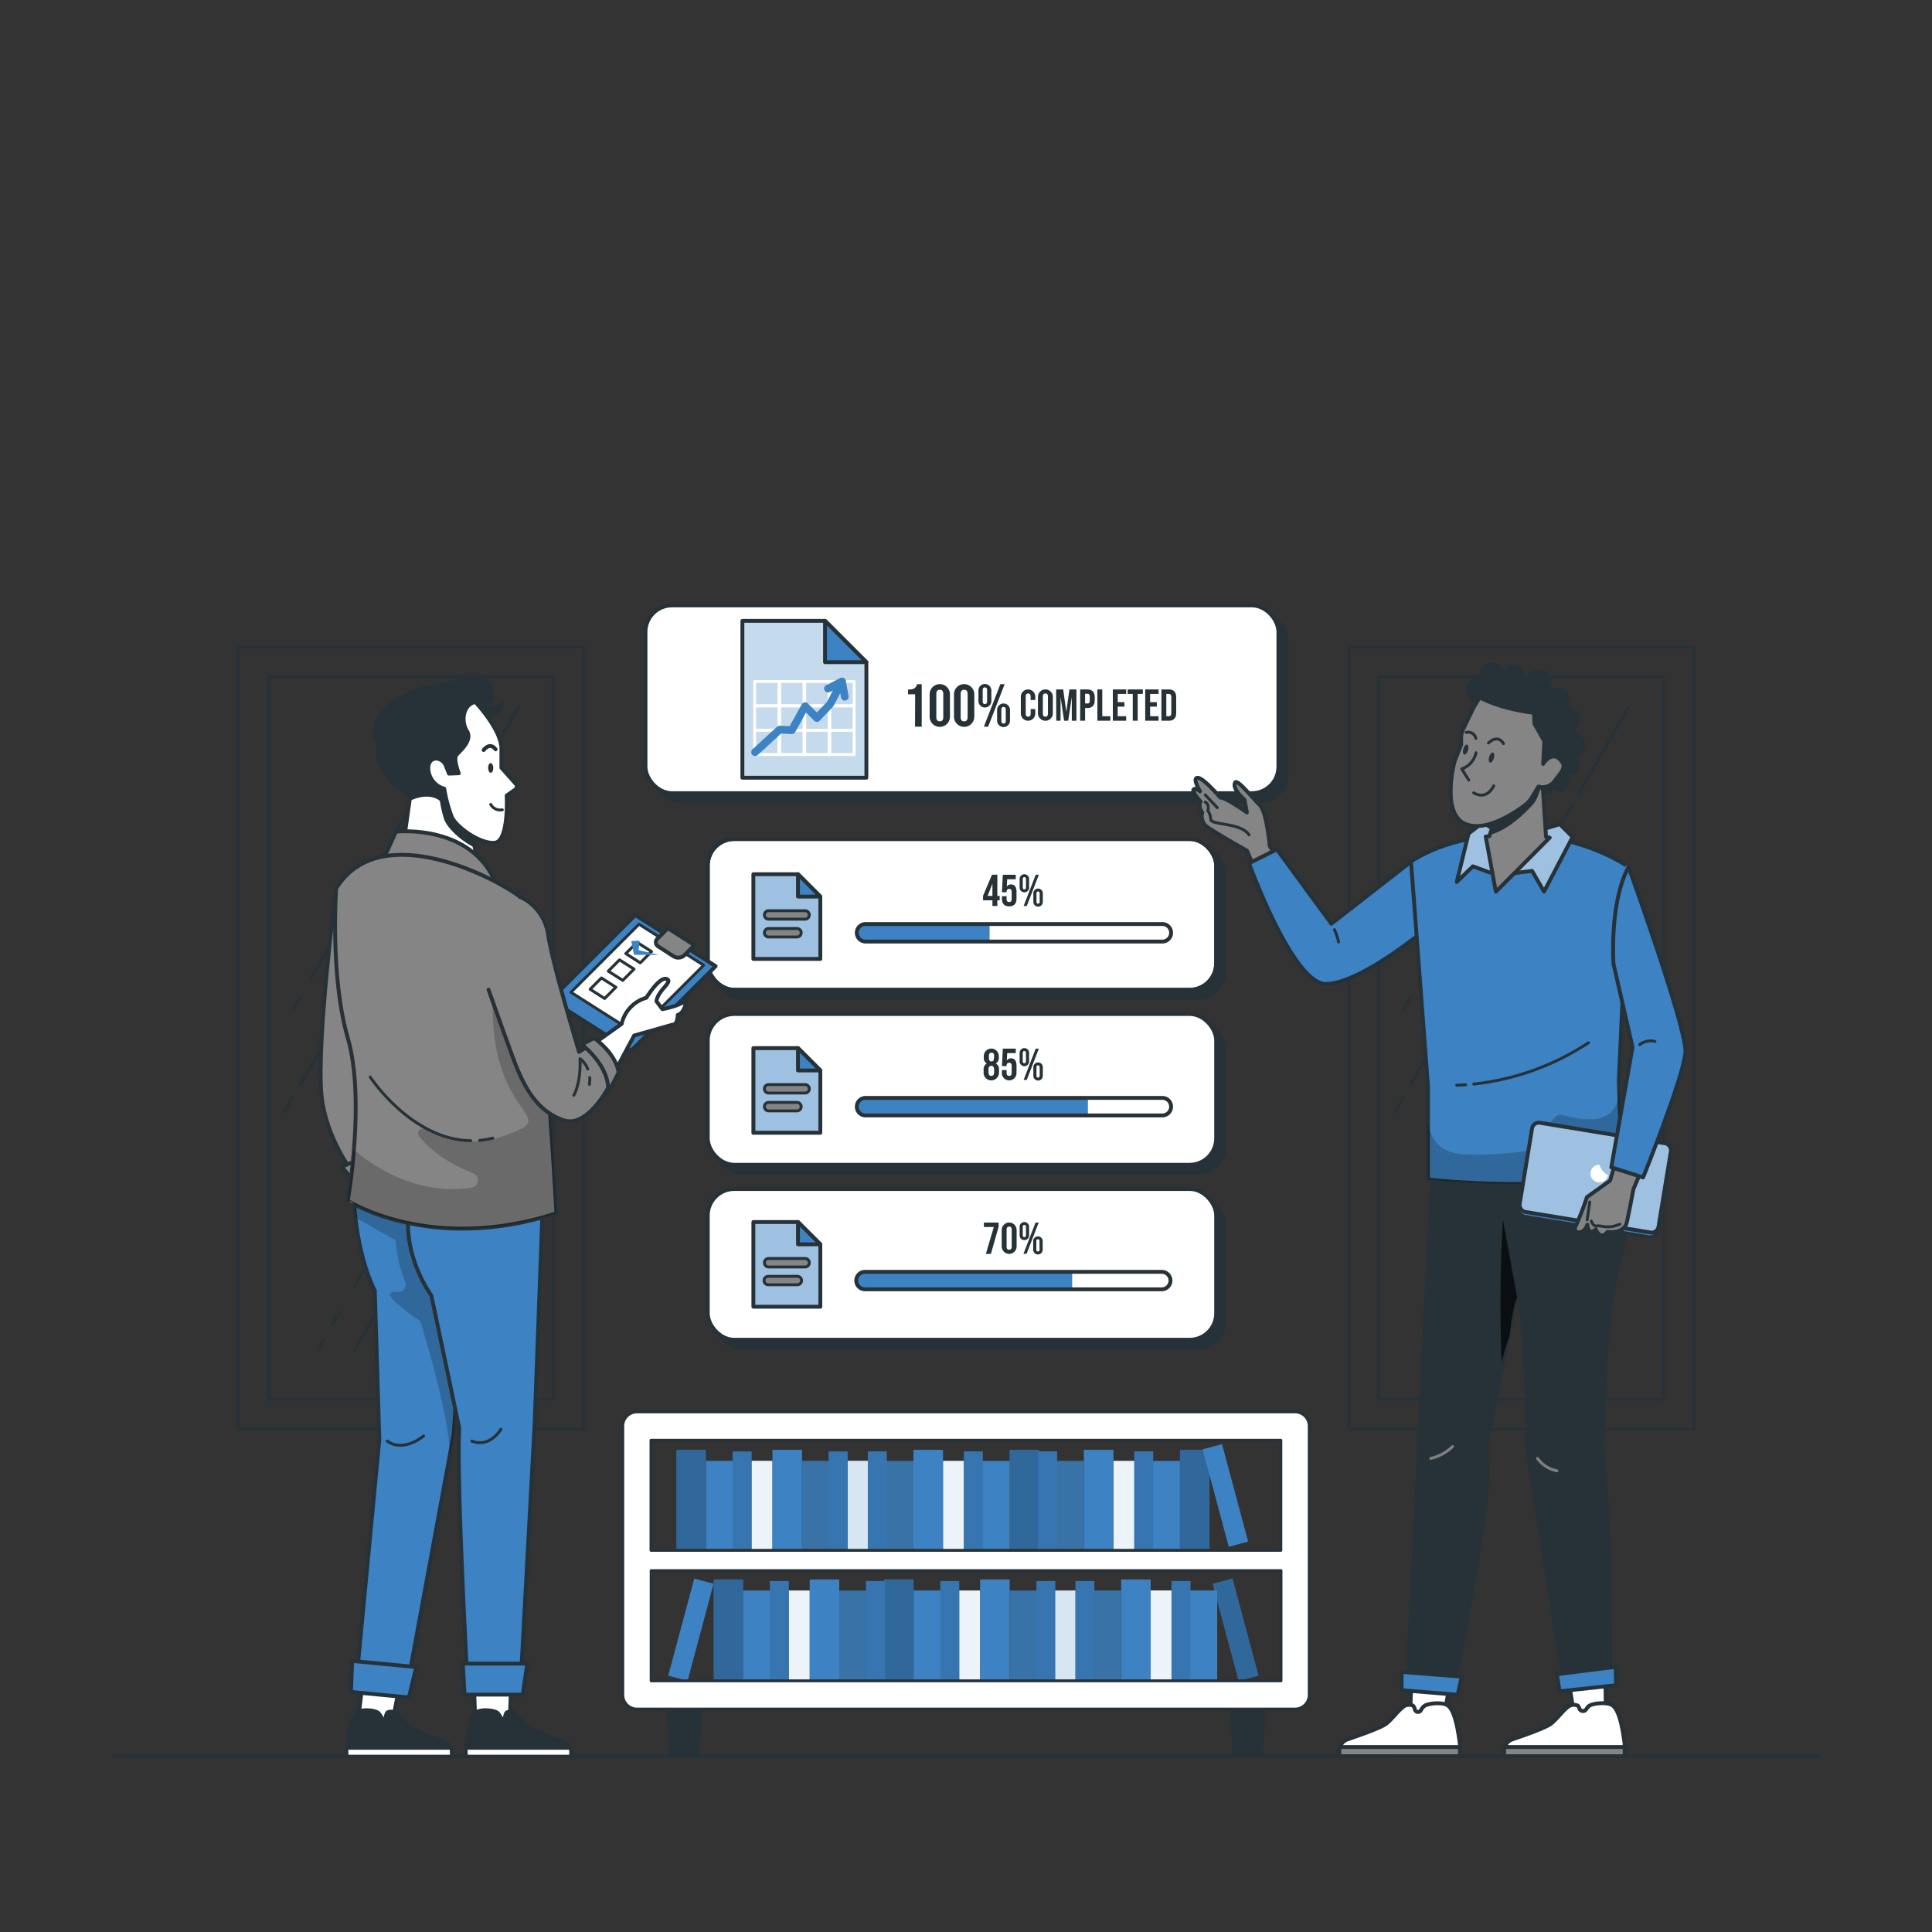 <svg xmlns="http://www.w3.org/2000/svg" xmlns:xlink="http://www.w3.org/1999/xlink" viewBox="0 0 500 500"><rect x="0" y="0" width="500" height="500" fill="#333333" stroke="none"/><defs><clipPath id="freepik--clip-path--inject-63"><polygon points="212.3 248.17 194.97 248.17 194.97 226.25 206.52 226.25 212.3 232.03 212.3 248.17" style="fill:#3D82C3;stroke:#263238;stroke-linecap:round;stroke-linejoin:round"></polygon></clipPath><clipPath id="freepik--clip-path-2--inject-63"><polygon points="212.3 293.17 194.97 293.17 194.97 271.25 206.52 271.25 212.3 277.03 212.3 293.17" style="fill:#3D82C3;stroke:#263238;stroke-linecap:round;stroke-linejoin:round"></polygon></clipPath><clipPath id="freepik--clip-path-3--inject-63"><polygon points="224.22 201.27 192.13 201.27 192.13 160.68 213.52 160.68 224.22 171.37 224.22 201.27" style="fill:#3D82C3;stroke:#263238;stroke-linecap:round;stroke-linejoin:round"></polygon></clipPath><clipPath id="freepik--clip-path-4--inject-63"><polygon points="212.3 338.18 194.97 338.18 194.97 316.26 206.52 316.26 212.3 322.03 212.3 338.18" style="fill:#3D82C3;stroke:#263238;stroke-linecap:round;stroke-linejoin:round"></polygon></clipPath><clipPath id="freepik--clip-path-5--inject-63"><polygon points="385.56 225.8 381.18 224.21 377 228.25 380.06 215.75 383.75 212.85 385.63 214.04 394.03 213.72 400.56 214.25 403.67 213.29 406.99 216.61 399.6 230.74 396.5 225.39 389.66 226.24 385.56 225.8" style="fill:#3D82C3;stroke:#263238;stroke-linecap:round;stroke-linejoin:round"></polygon></clipPath><clipPath id="freepik--clip-path-6--inject-63"><path d="M400.11,216.57l-1-15.28L389.45,203l-2,7.18-2,6.22-.95.1,2.63,14.28,13.94-14Z" style="fill:#858585;stroke:#263238;stroke-linecap:round;stroke-linejoin:round"></path></clipPath><clipPath id="freepik--clip-path-7--inject-63"><rect x="394.62" y="293.1" width="36.41" height="23.39" rx="1.77" transform="translate(54.84 -62.86) rotate(9.32)" style="fill:#3D82C3;stroke:#263238;stroke-linecap:round;stroke-linejoin:round"></rect></clipPath><clipPath id="freepik--clip-path-8--inject-63"><polygon points="121.94 214.79 123.76 223.76 103.54 224.61 107.05 199.75 120.67 201.33 121.94 214.79" style="fill:#fff;stroke:#263238;stroke-linecap:round;stroke-linejoin:round"></polygon></clipPath></defs><g id="freepik--Windows--inject-63"><rect x="349.01" y="167.35" width="89.32" height="202.62" style="fill:none;stroke:#263238;stroke-linecap:round;stroke-linejoin:round;stroke-width:0.75px"></rect><rect x="356.85" y="175.19" width="73.64" height="186.94" style="fill:none;stroke:#263238;stroke-linecap:round;stroke-linejoin:round;stroke-width:0.75px"></rect><line x1="365.22" y1="257.73" x2="363.21" y2="261.22" style="fill:none;stroke:#263238;stroke-linecap:round;stroke-linejoin:round;stroke-width:0.75px"></line><line x1="386.36" y1="221.13" x2="367.54" y2="253.73" style="fill:none;stroke:#263238;stroke-linecap:round;stroke-linejoin:round;stroke-width:0.75px"></line><line x1="403.63" y1="191.21" x2="389.37" y2="215.91" style="fill:none;stroke:#263238;stroke-linecap:round;stroke-linejoin:round;stroke-width:0.75px"></line><line x1="406.65" y1="185.99" x2="405.13" y2="188.61" style="fill:none;stroke:#263238;stroke-linecap:round;stroke-linejoin:round;stroke-width:0.75px"></line><line x1="371.21" y1="346.58" x2="369.5" y2="349.54" style="fill:none;stroke:#263238;stroke-linecap:round;stroke-linejoin:round;stroke-width:0.75px"></line><line x1="375.17" y1="339.72" x2="373.36" y2="342.87" style="fill:none;stroke:#263238;stroke-linecap:round;stroke-linejoin:round;stroke-width:0.75px"></line><line x1="399.32" y1="297.89" x2="379.05" y2="333.01" style="fill:none;stroke:#263238;stroke-linecap:round;stroke-linejoin:round;stroke-width:0.75px"></line><line x1="417.27" y1="266.8" x2="401.4" y2="294.3" style="fill:none;stroke:#263238;stroke-linecap:round;stroke-linejoin:round;stroke-width:0.75px"></line><line x1="421.2" y1="260" x2="419.63" y2="262.72" style="fill:none;stroke:#263238;stroke-linecap:round;stroke-linejoin:round;stroke-width:0.75px"></line><line x1="393.67" y1="324.21" x2="379.05" y2="349.54" style="fill:none;stroke:#263238;stroke-linecap:round;stroke-linejoin:round;stroke-width:0.75px"></line><line x1="412.37" y1="291.82" x2="395.8" y2="320.52" style="fill:none;stroke:#263238;stroke-linecap:round;stroke-linejoin:round;stroke-width:0.75px"></line><line x1="416.26" y1="285.09" x2="414.3" y2="288.48" style="fill:none;stroke:#263238;stroke-linecap:round;stroke-linejoin:round;stroke-width:0.75px"></line><line x1="363.21" y1="283.95" x2="360.99" y2="287.8" style="fill:none;stroke:#263238;stroke-linecap:round;stroke-linejoin:round;stroke-width:0.75px"></line><line x1="382.64" y1="250.3" x2="364.99" y2="280.87" style="fill:none;stroke:#263238;stroke-linecap:round;stroke-linejoin:round;stroke-width:0.75px"></line><line x1="406.89" y1="208.3" x2="384.72" y2="246.69" style="fill:none;stroke:#263238;stroke-linecap:round;stroke-linejoin:round;stroke-width:0.75px"></line><line x1="421.46" y1="183.06" x2="408.6" y2="205.34" style="fill:none;stroke:#263238;stroke-linecap:round;stroke-linejoin:round;stroke-width:0.75px"></line><rect x="61.67" y="167.35" width="89.32" height="202.62" style="fill:none;stroke:#263238;stroke-linecap:round;stroke-linejoin:round;stroke-width:0.75px"></rect><rect x="69.51" y="175.19" width="73.64" height="186.94" style="fill:none;stroke:#263238;stroke-linecap:round;stroke-linejoin:round;stroke-width:0.75px"></rect><line x1="77.88" y1="257.73" x2="75.87" y2="261.22" style="fill:none;stroke:#263238;stroke-linecap:round;stroke-linejoin:round;stroke-width:0.75px"></line><line x1="99.01" y1="221.13" x2="80.19" y2="253.73" style="fill:none;stroke:#263238;stroke-linecap:round;stroke-linejoin:round;stroke-width:0.75px"></line><line x1="116.29" y1="191.21" x2="102.03" y2="215.91" style="fill:none;stroke:#263238;stroke-linecap:round;stroke-linejoin:round;stroke-width:0.75px"></line><line x1="119.3" y1="185.99" x2="117.79" y2="188.61" style="fill:none;stroke:#263238;stroke-linecap:round;stroke-linejoin:round;stroke-width:0.75px"></line><line x1="83.87" y1="346.58" x2="82.16" y2="349.54" style="fill:none;stroke:#263238;stroke-linecap:round;stroke-linejoin:round;stroke-width:0.75px"></line><line x1="87.83" y1="339.72" x2="86.01" y2="342.87" style="fill:none;stroke:#263238;stroke-linecap:round;stroke-linejoin:round;stroke-width:0.75px"></line><line x1="111.98" y1="297.89" x2="91.7" y2="333.01" style="fill:none;stroke:#263238;stroke-linecap:round;stroke-linejoin:round;stroke-width:0.75px"></line><line x1="129.93" y1="266.8" x2="114.05" y2="294.3" style="fill:none;stroke:#263238;stroke-linecap:round;stroke-linejoin:round;stroke-width:0.75px"></line><line x1="133.86" y1="260" x2="132.28" y2="262.72" style="fill:none;stroke:#263238;stroke-linecap:round;stroke-linejoin:round;stroke-width:0.75px"></line><line x1="106.33" y1="324.21" x2="91.7" y2="349.54" style="fill:none;stroke:#263238;stroke-linecap:round;stroke-linejoin:round;stroke-width:0.75px"></line><line x1="125.03" y1="291.82" x2="108.46" y2="320.52" style="fill:none;stroke:#263238;stroke-linecap:round;stroke-linejoin:round;stroke-width:0.75px"></line><line x1="128.91" y1="285.09" x2="126.96" y2="288.48" style="fill:none;stroke:#263238;stroke-linecap:round;stroke-linejoin:round;stroke-width:0.75px"></line><line x1="75.87" y1="283.95" x2="73.64" y2="287.8" style="fill:none;stroke:#263238;stroke-linecap:round;stroke-linejoin:round;stroke-width:0.75px"></line><line x1="95.29" y1="250.3" x2="77.64" y2="280.87" style="fill:none;stroke:#263238;stroke-linecap:round;stroke-linejoin:round;stroke-width:0.75px"></line><line x1="119.54" y1="208.3" x2="97.38" y2="246.69" style="fill:none;stroke:#263238;stroke-linecap:round;stroke-linejoin:round;stroke-width:0.75px"></line><line x1="134.11" y1="183.06" x2="121.25" y2="205.34" style="fill:none;stroke:#263238;stroke-linecap:round;stroke-linejoin:round;stroke-width:0.75px"></line></g><g id="freepik--Floor--inject-63"><g id="freepik--freepik--Table--inject-4--inject-63"><line x1="29.5" y1="454.43" x2="470.5" y2="454.43" style="fill:none;stroke:#263238;stroke-linecap:round;stroke-linejoin:round"></line></g></g><g id="freepik--Shelf--inject-63"><rect x="175.04" y="375.21" width="7.65" height="26.01" style="fill:#3D82C3"></rect><rect x="175.04" y="375.21" width="7.65" height="26.01" style="opacity:0.2"></rect><rect x="182.7" y="378.07" width="7.65" height="23.15" style="fill:#3D82C3"></rect><rect x="194.5" y="378.07" width="5.4" height="23.15" style="fill:#3D82C3"></rect><rect x="194.5" y="378.07" width="5.4" height="23.15" style="fill:#fff;opacity:0.9"></rect><rect x="189.61" y="375.63" width="4.9" height="25.6" style="fill:#3D82C3"></rect><rect x="189.61" y="375.63" width="4.9" height="25.6" style="opacity:0.1"></rect><rect x="199.91" y="375.21" width="7.65" height="26.01" style="fill:#3D82C3"></rect><rect x="207.56" y="378.07" width="7.65" height="23.15" style="fill:#3D82C3"></rect><rect x="207.56" y="378.07" width="7.65" height="23.15" style="fill:#263238;opacity:0.2"></rect><rect x="219.37" y="378.07" width="5.4" height="23.15" style="fill:#3D82C3"></rect><rect x="219.37" y="378.07" width="5.4" height="23.15" style="fill:#fff;opacity:0.8"></rect><rect x="214.47" y="375.63" width="4.9" height="25.6" style="fill:#3D82C3"></rect><rect x="214.47" y="375.63" width="4.9" height="25.6" style="opacity:0.1"></rect><rect x="261.26" y="375.21" width="7.65" height="26.01" transform="translate(530.18 776.44) rotate(180)" style="fill:#3D82C3"></rect><rect x="261.26" y="375.21" width="7.65" height="26.01" transform="translate(530.18 776.44) rotate(180)" style="opacity:0.2"></rect><rect x="253.61" y="378.07" width="7.65" height="23.15" transform="translate(514.87 779.3) rotate(180)" style="fill:#3D82C3"></rect><rect x="244.05" y="378.07" width="5.4" height="23.15" transform="translate(493.51 779.3) rotate(180)" style="fill:#3D82C3"></rect><rect x="244.05" y="378.07" width="5.4" height="23.15" transform="translate(493.51 779.3) rotate(180)" style="fill:#fff;opacity:0.9"></rect><rect x="249.46" y="375.63" width="4.9" height="25.6" transform="translate(503.81 776.85) rotate(180)" style="fill:#3D82C3"></rect><rect x="249.46" y="375.63" width="4.9" height="25.6" transform="translate(503.81 776.85) rotate(180)" style="opacity:0.1"></rect><rect x="236.4" y="375.21" width="7.65" height="26.01" transform="translate(480.45 776.44) rotate(180)" style="fill:#3D82C3"></rect><rect x="228.75" y="378.07" width="7.65" height="23.15" transform="translate(465.15 779.3) rotate(180)" style="fill:#3D82C3"></rect><rect x="228.75" y="378.07" width="7.65" height="23.15" transform="translate(465.15 779.3) rotate(180)" style="fill:#263238;opacity:0.2"></rect><rect x="224.59" y="375.63" width="4.9" height="25.6" transform="translate(454.08 776.85) rotate(180)" style="fill:#3D82C3"></rect><rect x="224.59" y="375.63" width="4.9" height="25.6" transform="translate(454.08 776.85) rotate(180)" style="opacity:0.1"></rect><rect x="305.36" y="375.21" width="7.65" height="26.01" transform="translate(618.38 776.44) rotate(180)" style="fill:#3D82C3"></rect><rect x="305.36" y="375.21" width="7.65" height="26.01" transform="translate(618.38 776.44) rotate(180)" style="opacity:0.2"></rect><rect x="297.71" y="378.07" width="7.65" height="23.15" transform="translate(603.07 779.3) rotate(180)" style="fill:#3D82C3"></rect><rect x="288.15" y="378.07" width="5.4" height="23.15" transform="translate(581.71 779.3) rotate(180)" style="fill:#3D82C3"></rect><rect x="288.15" y="378.07" width="5.4" height="23.15" transform="translate(581.71 779.3) rotate(180)" style="fill:#fff;opacity:0.9"></rect><rect x="293.56" y="375.63" width="4.9" height="25.6" transform="translate(592.01 776.85) rotate(180)" style="fill:#3D82C3"></rect><rect x="293.56" y="375.63" width="4.9" height="25.6" transform="translate(592.01 776.85) rotate(180)" style="opacity:0.1"></rect><rect x="280.5" y="375.21" width="7.65" height="26.01" transform="translate(568.65 776.44) rotate(180)" style="fill:#3D82C3"></rect><rect x="316.3" y="375.21" width="5.18" height="26.01" transform="matrix(-0.97, 0.26, -0.26, -0.97, 727.39, 680.68)" style="fill:#3D82C3"></rect><rect x="272.85" y="378.07" width="7.65" height="23.15" transform="translate(553.35 779.3) rotate(180)" style="fill:#3D82C3"></rect><rect x="272.85" y="378.07" width="7.65" height="23.15" transform="translate(553.35 779.3) rotate(180)" style="fill:#263238;opacity:0.2"></rect><rect x="268.69" y="375.63" width="4.9" height="25.6" transform="translate(542.28 776.85) rotate(180)" style="fill:#3D82C3"></rect><rect x="268.69" y="375.63" width="4.9" height="25.6" transform="translate(542.28 776.85) rotate(180)" style="opacity:0.1"></rect><rect x="317.1" y="408.76" width="5.32" height="26.01" transform="translate(737.79 746.4) rotate(165)" style="fill:#3D82C3"></rect><rect x="317.1" y="408.76" width="5.32" height="26.01" transform="translate(737.79 746.4) rotate(165)" style="opacity:0.2"></rect><rect x="307.35" y="411.62" width="7.65" height="23.15" transform="translate(622.36 846.38) rotate(180)" style="fill:#3D82C3"></rect><rect x="297.8" y="411.62" width="5.4" height="23.15" transform="translate(600.99 846.38) rotate(180)" style="fill:#3D82C3"></rect><rect x="297.8" y="411.62" width="5.4" height="23.15" transform="translate(600.99 846.38) rotate(180)" style="fill:#fff;opacity:0.9"></rect><rect x="303.2" y="409.17" width="4.9" height="25.6" transform="translate(611.29 843.94) rotate(180)" style="fill:#3D82C3"></rect><rect x="303.2" y="409.17" width="4.9" height="25.6" transform="translate(611.29 843.94) rotate(180)" style="opacity:0.1"></rect><rect x="290.14" y="408.76" width="7.65" height="26.01" transform="translate(587.94 843.53) rotate(180)" style="fill:#3D82C3"></rect><rect x="282.49" y="411.62" width="7.65" height="23.15" transform="translate(572.63 846.38) rotate(180)" style="fill:#3D82C3"></rect><rect x="282.49" y="411.62" width="7.65" height="23.15" transform="translate(572.63 846.38) rotate(180)" style="fill:#263238;opacity:0.2"></rect><rect x="272.93" y="411.62" width="5.4" height="23.15" transform="translate(551.27 846.38) rotate(180)" style="fill:#3D82C3"></rect><rect x="272.93" y="411.62" width="5.4" height="23.15" transform="translate(551.27 846.38) rotate(180)" style="fill:#fff;opacity:0.8"></rect><rect x="278.34" y="409.17" width="4.9" height="25.6" transform="translate(561.57 843.94) rotate(180)" style="fill:#3D82C3"></rect><rect x="278.34" y="409.17" width="4.9" height="25.6" transform="translate(561.57 843.94) rotate(180)" style="opacity:0.1"></rect><rect x="228.79" y="408.76" width="7.65" height="26.01" style="fill:#3D82C3"></rect><rect x="228.79" y="408.76" width="7.65" height="26.01" style="opacity:0.2"></rect><rect x="236.44" y="411.62" width="7.65" height="23.15" style="fill:#3D82C3"></rect><rect x="248.25" y="411.62" width="5.4" height="23.15" style="fill:#3D82C3"></rect><rect x="248.25" y="411.62" width="5.4" height="23.15" style="fill:#fff;opacity:0.9"></rect><rect x="243.35" y="409.17" width="4.9" height="25.6" style="fill:#3D82C3"></rect><rect x="243.35" y="409.17" width="4.9" height="25.6" style="opacity:0.1"></rect><rect x="253.65" y="408.76" width="7.65" height="26.01" style="fill:#3D82C3"></rect><rect x="261.3" y="411.62" width="7.65" height="23.15" style="fill:#3D82C3"></rect><rect x="261.3" y="411.62" width="7.65" height="23.15" style="fill:#263238;opacity:0.2"></rect><rect x="268.21" y="409.17" width="4.9" height="25.6" style="fill:#3D82C3"></rect><rect x="268.21" y="409.17" width="4.9" height="25.6" style="opacity:0.1"></rect><rect x="184.69" y="408.76" width="7.65" height="26.01" style="fill:#3D82C3"></rect><rect x="184.69" y="408.76" width="7.65" height="26.01" style="opacity:0.2"></rect><rect x="192.34" y="411.62" width="7.65" height="23.15" style="fill:#3D82C3"></rect><rect x="204.15" y="411.62" width="5.4" height="23.15" style="fill:#3D82C3"></rect><rect x="204.15" y="411.62" width="5.4" height="23.15" style="fill:#fff;opacity:0.9"></rect><rect x="199.25" y="409.17" width="4.9" height="25.6" style="fill:#3D82C3"></rect><rect x="199.25" y="409.17" width="4.9" height="25.6" style="opacity:0.1"></rect><rect x="209.55" y="408.76" width="7.65" height="26.01" style="fill:#3D82C3"></rect><rect x="176.22" y="408.76" width="5.18" height="26.01" transform="translate(115.25 -31.91) rotate(15)" style="fill:#3D82C3"></rect><rect x="217.2" y="411.62" width="7.65" height="23.15" style="fill:#3D82C3"></rect><rect x="217.2" y="411.62" width="7.65" height="23.15" style="fill:#263238;opacity:0.2"></rect><rect x="224.11" y="409.17" width="4.9" height="25.6" style="fill:#3D82C3"></rect><rect x="224.11" y="409.17" width="4.9" height="25.6" style="opacity:0.1"></rect><polygon points="180.92 454.43 173.27 454.43 172.22 439.63 181.97 439.63 180.92 454.43" style="fill:#263238"></polygon><polygon points="326.73 454.43 319.08 454.43 318.03 439.63 327.78 439.63 326.73 454.43" style="fill:#263238"></polygon><path d="M335.16,365.39H164.84a3.67,3.67,0,0,0-3.67,3.67v69.58a3.67,3.67,0,0,0,3.67,3.67H335.16a3.67,3.67,0,0,0,3.67-3.67V369.06A3.67,3.67,0,0,0,335.16,365.39Zm-3.68,7.35v28.49h-163V372.74ZM168.52,435V406.48h163V435Z" style="fill:#fff;stroke:#263238;stroke-linecap:round;stroke-linejoin:round;stroke-width:0.75px"></path></g><g id="freepik--Tasks--inject-63"><rect x="185.27" y="219.24" width="131.57" height="39.02" rx="6.86" style="fill:#263238;stroke:#263238;stroke-linecap:round;stroke-linejoin:round"></rect><rect x="183.17" y="217.14" width="131.57" height="39.02" rx="6.86" style="fill:#fff;stroke:#263238;stroke-linecap:round;stroke-linejoin:round"></rect><rect x="183.17" y="217.14" width="131.57" height="39.02" rx="6.86" style="fill:none;stroke:#263238;stroke-linecap:round;stroke-linejoin:round"></rect><polygon points="212.3 248.17 194.97 248.17 194.97 226.25 206.52 226.25 212.3 232.03 212.3 248.17" style="fill:#3D82C3"></polygon><g style="clip-path:url(#freepik--clip-path--inject-63)"><polygon points="212.3 248.17 194.97 248.17 194.97 226.25 206.52 226.25 212.3 232.03 212.3 248.17" style="fill:#fff;opacity:0.5"></polygon></g><polygon points="212.3 248.17 194.97 248.17 194.97 226.25 206.52 226.25 212.3 232.03 212.3 248.17" style="fill:none;stroke:#263238;stroke-linecap:round;stroke-linejoin:round"></polygon><polygon points="206.52 232.03 212.3 232.03 206.52 226.25 206.52 232.03" style="fill:#3D82C3;stroke:#263238;stroke-linecap:round;stroke-linejoin:round"></polygon><path d="M198.82,237.88a1.1,1.1,0,0,1,0-2.19h9.63a1.1,1.1,0,0,1,0,2.19Z" style="fill:#858585;stroke:#263238;stroke-linecap:round;stroke-linejoin:round;stroke-width:0.75px"></path><path d="M198.82,242.49a1.1,1.1,0,0,1,0-2.19h7.53a1.1,1.1,0,0,1,0,2.19Z" style="fill:#858585;stroke:#263238;stroke-linecap:round;stroke-linejoin:round;stroke-width:0.75px"></path><path d="M256.11,239.14H223.86a2.27,2.27,0,0,0,0,4.53h32.25Z" style="fill:#3D82C3"></path><path d="M223.86,243.67a2.27,2.27,0,0,1,0-4.53h76.8a2.27,2.27,0,1,1,0,4.53Z" style="fill:none;stroke:#263238;stroke-linecap:round;stroke-linejoin:round"></path><path d="M256.84,233h-2.43v-1.15l2.31-5.47h1.39v5.47h.6V233h-.6v1.47h-1.27Zm0-1.15V228.7h0l-1.25,3.16Z" style="fill:#263238"></path><path d="M259.3,232.56v-.63h1.2v.72c0,.58.25.79.66.79s.66-.21.66-.79v-1.81c0-.58-.26-.8-.66-.8s-.66.22-.66.8v.07h-1.2l.23-4.52h3.35v1.16h-2.22l-.1,1.93h0a1.2,1.2,0,0,1,1.1-.59c.93,0,1.41.66,1.41,1.85v1.82c0,1.3-.65,2-1.9,2S259.3,233.86,259.3,232.56Z" style="fill:#263238"></path><path d="M263.88,229.59v-2a1.23,1.23,0,1,1,2.45,0v2a1.23,1.23,0,1,1-2.45,0Zm1.64.06v-2.14c0-.35-.16-.5-.41-.5s-.42.15-.42.5v2.14c0,.36.15.51.42.51S265.52,230,265.52,229.65Zm2.52-3.26h.81l-3.13,8.09h-.81Zm-.61,6.91v-2a1.23,1.23,0,1,1,2.45,0v2a1.23,1.23,0,1,1-2.45,0Zm1.64.06v-2.14c0-.36-.16-.51-.42-.51s-.41.15-.41.51v2.14c0,.36.15.51.41.51S269.07,233.72,269.07,233.36Z" style="fill:#263238"></path><rect x="185.27" y="264.52" width="131.57" height="39.02" rx="6.86" style="fill:#263238;stroke:#263238;stroke-linecap:round;stroke-linejoin:round"></rect><rect x="183.17" y="262.42" width="131.57" height="39.02" rx="6.86" style="fill:#fff;stroke:#263238;stroke-linecap:round;stroke-linejoin:round"></rect><path d="M281.55,284.14H223.86a2.27,2.27,0,0,0,0,4.53h57.69Z" style="fill:#3D82C3"></path><path d="M223.86,288.67a2.27,2.27,0,0,1,0-4.53h76.8a2.27,2.27,0,1,1,0,4.53Z" style="fill:none;stroke:#263238;stroke-linecap:round;stroke-linejoin:round"></path><path d="M254.56,277.6v-.72a1.67,1.67,0,0,1,.83-1.65v0a1.6,1.6,0,0,1-.78-1.59v-.33a1.94,1.94,0,1,1,3.88,0v.33a1.63,1.63,0,0,1-.79,1.59v0a1.67,1.67,0,0,1,.84,1.65v.72a2,2,0,1,1-4,0Zm2.71-.07v-.78c0-.61-.25-.91-.72-.91s-.72.3-.72.91v.78c0,.61.25.91.72.91S257.27,278.14,257.27,277.53Zm0-3.65v-.64c0-.53-.23-.81-.67-.81s-.67.28-.67.81v.64c0,.53.23.81.67.81S257.22,274.41,257.22,273.88Z" style="fill:#263238"></path><path d="M259.3,277.56v-.63h1.2v.72c0,.58.25.79.66.79s.66-.21.66-.79v-1.81c0-.58-.26-.8-.66-.8s-.66.22-.66.8v.07h-1.2l.23-4.52h3.35v1.16h-2.22l-.1,1.93h0a1.2,1.2,0,0,1,1.1-.59c.93,0,1.41.66,1.41,1.85v1.82a1.9,1.9,0,1,1-3.79,0Z" style="fill:#263238"></path><path d="M263.88,274.59v-2a1.23,1.23,0,1,1,2.45,0v2a1.23,1.23,0,1,1-2.45,0Zm1.64.06v-2.14c0-.35-.16-.51-.41-.51s-.42.16-.42.51v2.14c0,.36.15.51.42.51S265.52,275,265.52,274.65Zm2.52-3.26h.81l-3.13,8.09h-.81Zm-.61,6.91v-2a1.23,1.23,0,1,1,2.45,0v2a1.23,1.23,0,1,1-2.45,0Zm1.64.06v-2.14c0-.36-.16-.51-.42-.51s-.41.15-.41.51v2.14c0,.36.15.51.41.51S269.07,278.72,269.07,278.36Z" style="fill:#263238"></path><polygon points="212.3 293.17 194.97 293.17 194.97 271.25 206.52 271.25 212.3 277.03 212.3 293.17" style="fill:#3D82C3"></polygon><g style="clip-path:url(#freepik--clip-path-2--inject-63)"><polygon points="212.3 293.17 194.97 293.17 194.97 271.25 206.52 271.25 212.3 277.03 212.3 293.17" style="fill:#fff;stroke:#263238;stroke-linecap:round;stroke-linejoin:round;opacity:0.5"></polygon></g><polygon points="212.3 293.17 194.97 293.17 194.97 271.25 206.52 271.25 212.3 277.03 212.3 293.17" style="fill:none;stroke:#263238;stroke-linecap:round;stroke-linejoin:round"></polygon><path d="M198.82,282.88a1.1,1.1,0,0,1,0-2.19h9.63a1.1,1.1,0,0,1,0,2.19Z" style="fill:#858585;stroke:#263238;stroke-linecap:round;stroke-linejoin:round;stroke-width:0.75px"></path><path d="M198.82,287.49a1.1,1.1,0,0,1,0-2.19h7.53a1.1,1.1,0,0,1,0,2.19Z" style="fill:#858585;stroke:#263238;stroke-linecap:round;stroke-linejoin:round;stroke-width:0.75px"></path><polygon points="206.52 277.03 212.3 277.03 206.52 271.25 206.52 277.03" style="fill:#3D82C3;stroke:#263238;stroke-linecap:round;stroke-linejoin:round"></polygon><rect x="169.15" y="158.78" width="163.8" height="48.59" rx="6.86" style="fill:#263238;stroke:#263238;stroke-linecap:round;stroke-linejoin:round"></rect><rect x="167.05" y="156.68" width="163.8" height="48.59" rx="6.86" style="fill:#fff;stroke:#263238;stroke-linecap:round;stroke-linejoin:round"></rect><polygon points="224.22 201.27 192.13 201.27 192.13 160.68 213.52 160.68 224.22 171.37 224.22 201.27" style="fill:#3D82C3"></polygon><g style="clip-path:url(#freepik--clip-path-3--inject-63)"><polygon points="224.22 201.27 192.13 201.27 192.13 160.68 213.52 160.68 224.22 171.37 224.22 201.27" style="fill:#fff;opacity:0.7"></polygon></g><polygon points="224.22 201.27 192.13 201.27 192.13 160.68 213.52 160.68 224.22 171.37 224.22 201.27" style="fill:none;stroke:#263238;stroke-linecap:round;stroke-linejoin:round"></polygon><polygon points="213.52 171.37 224.22 171.37 213.52 160.68 213.52 171.37" style="fill:#3D82C3;stroke:#263238;stroke-linecap:round;stroke-linejoin:round"></polygon><rect x="195.3" y="176.37" width="6.3" height="6.3" style="fill:none;stroke:#fff;stroke-linecap:round;stroke-linejoin:round;stroke-width:0.75px"></rect><rect x="201.78" y="176.37" width="6.3" height="6.3" style="fill:none;stroke:#fff;stroke-linecap:round;stroke-linejoin:round;stroke-width:0.75px"></rect><rect x="208.27" y="176.37" width="6.3" height="6.3" style="fill:none;stroke:#fff;stroke-linecap:round;stroke-linejoin:round;stroke-width:0.75px"></rect><rect x="214.75" y="176.37" width="6.3" height="6.3" style="fill:none;stroke:#fff;stroke-linecap:round;stroke-linejoin:round;stroke-width:0.75px"></rect><rect x="195.3" y="182.67" width="6.3" height="6.3" style="fill:none;stroke:#fff;stroke-linecap:round;stroke-linejoin:round;stroke-width:0.75px"></rect><rect x="201.78" y="182.67" width="6.3" height="6.3" style="fill:none;stroke:#fff;stroke-linecap:round;stroke-linejoin:round;stroke-width:0.75px"></rect><rect x="208.27" y="182.67" width="6.3" height="6.3" style="fill:none;stroke:#fff;stroke-linecap:round;stroke-linejoin:round;stroke-width:0.75px"></rect><rect x="214.75" y="182.67" width="6.3" height="6.3" style="fill:none;stroke:#fff;stroke-linecap:round;stroke-linejoin:round;stroke-width:0.75px"></rect><rect x="195.3" y="188.97" width="6.3" height="6.3" style="fill:none;stroke:#fff;stroke-linecap:round;stroke-linejoin:round;stroke-width:0.75px"></rect><rect x="201.78" y="188.97" width="6.3" height="6.3" style="fill:none;stroke:#fff;stroke-linecap:round;stroke-linejoin:round;stroke-width:0.75px"></rect><rect x="208.27" y="188.97" width="6.3" height="6.3" style="fill:none;stroke:#fff;stroke-linecap:round;stroke-linejoin:round;stroke-width:0.75px"></rect><rect x="214.75" y="188.97" width="6.3" height="6.3" style="fill:none;stroke:#fff;stroke-linecap:round;stroke-linejoin:round;stroke-width:0.75px"></rect><polyline points="195.42 194.66 201.78 188.82 204.93 188.97 208.37 182.76 211.42 185.82 214.84 182.23 217.9 176.37" style="fill:none;stroke:#3D82C3;stroke-linecap:round;stroke-linejoin:round;stroke-width:2px"></polyline><polyline points="214.29 178.2 217.9 176.37 218.63 180.31" style="fill:none;stroke:#3D82C3;stroke-linecap:round;stroke-linejoin:round;stroke-width:2px"></polyline><path d="M236.84,179.68H235v-1.22c1.46,0,2-.32,2.38-1.39h1.16v11h-1.73Z" style="fill:#263238"></path><path d="M240.59,185.48v-5.8a2.63,2.63,0,1,1,5.26,0v5.8a2.63,2.63,0,1,1-5.26,0Zm3.53.11v-6c0-.78-.35-1.08-.9-1.08s-.9.3-.9,1.08v6c0,.79.35,1.09.9,1.09S244.12,186.38,244.12,185.59Z" style="fill:#263238"></path><path d="M246.89,185.48v-5.8a2.63,2.63,0,1,1,5.26,0v5.8a2.63,2.63,0,1,1-5.26,0Zm3.53.11v-6c0-.78-.35-1.08-.9-1.08s-.9.3-.9,1.08v6c0,.79.35,1.09.9,1.09S250.42,186.38,250.42,185.59Z" style="fill:#263238"></path><path d="M253.22,181.43v-2.75a1.67,1.67,0,1,1,3.34,0v2.75a1.67,1.67,0,1,1-3.34,0Zm2.24.08V178.6c0-.49-.22-.7-.57-.7s-.57.21-.57.7v2.91c0,.49.21.69.57.69S255.46,182,255.46,181.51Zm3.43-4.44H260l-4.27,11h-1.1Zm-.84,9.42v-2.76a1.67,1.67,0,1,1,3.34,0v2.76a1.67,1.67,0,1,1-3.34,0Zm2.24.08v-2.92c0-.49-.22-.69-.57-.69s-.56.2-.56.69v2.92c0,.48.2.69.56.69S260.29,187.05,260.29,186.57Z" style="fill:#263238"></path><path d="M264.19,184.65V180.3a1.87,1.87,0,1,1,3.74,0v.86h-1.2v-.94c0-.53-.26-.75-.64-.75s-.63.22-.63.75v4.52c0,.53.25.74.63.74s.64-.21.64-.74V183.5h1.2v1.15a1.87,1.87,0,1,1-3.74,0Z" style="fill:#263238"></path><path d="M268.62,184.6v-4.25a1.93,1.93,0,1,1,3.86,0v4.25a1.93,1.93,0,1,1-3.86,0Zm2.59.08v-4.41c0-.58-.25-.8-.66-.8s-.66.22-.66.8v4.41c0,.58.26.8.66.8S271.21,185.26,271.21,184.68Z" style="fill:#263238"></path><path d="M273.33,178.43h1.82l.81,5.79h0l.81-5.79h1.81v8.09h-1.2V180.4h0l-.93,6.12h-1.06l-.92-6.12h0v6.12h-1.11Z" style="fill:#263238"></path><path d="M279.55,178.43h1.87c1.27,0,1.89.71,1.89,2v.8c0,1.29-.62,2-1.89,2h-.6v3.29h-1.27Zm1.87,3.64c.4,0,.62-.18.62-.76v-1c0-.58-.22-.76-.62-.76h-.6v2.48Z" style="fill:#263238"></path><path d="M284,178.43h1.27v6.93h2.09v1.16H284Z" style="fill:#263238"></path><path d="M288,178.43h3.46v1.16h-2.19v2.13H291v1.16h-1.74v2.48h2.19v1.16H288Z" style="fill:#263238"></path><path d="M293.16,179.59h-1.32v-1.16h3.92v1.16h-1.33v6.93h-1.27Z" style="fill:#263238"></path><path d="M296.38,178.43h3.46v1.16h-2.19v2.13h1.74v1.16h-1.74v2.48h2.19v1.16h-3.46Z" style="fill:#263238"></path><path d="M300.57,178.43h1.94c1.27,0,1.89.71,1.89,2v4.09c0,1.29-.62,2-1.89,2h-1.94Zm1.91,6.93c.41,0,.65-.21.65-.78v-4.21c0-.57-.24-.78-.65-.78h-.64v5.77Z" style="fill:#263238"></path><rect x="185.27" y="309.81" width="131.57" height="39.02" rx="6.86" style="fill:#263238;stroke:#263238;stroke-linecap:round;stroke-linejoin:round"></rect><rect x="183.17" y="307.71" width="131.57" height="39.02" rx="6.86" style="fill:#fff;stroke:#263238;stroke-linecap:round;stroke-linejoin:round"></rect><path d="M277.48,329.15H223.86a2.26,2.26,0,0,0,0,4.52h53.62Z" style="fill:#3D82C3"></path><path d="M223.86,333.67a2.26,2.26,0,0,1,0-4.52h76.8a2.26,2.26,0,1,1,0,4.52Z" style="fill:none;stroke:#263238;stroke-linecap:round;stroke-linejoin:round"></path><polygon points="212.3 338.18 194.97 338.18 194.97 316.26 206.52 316.26 212.3 322.03 212.3 338.18" style="fill:#3D82C3"></polygon><g style="clip-path:url(#freepik--clip-path-4--inject-63)"><polygon points="212.3 338.18 194.97 338.18 194.97 316.26 206.52 316.26 212.3 322.03 212.3 338.18" style="fill:#fff;opacity:0.5"></polygon></g><polygon points="212.3 338.18 194.97 338.18 194.97 316.26 206.52 316.26 212.3 322.03 212.3 338.18" style="fill:none;stroke:#263238;stroke-linecap:round;stroke-linejoin:round"></polygon><path d="M198.82,327.89a1.1,1.1,0,0,1,0-2.19h9.63a1.1,1.1,0,0,1,0,2.19Z" style="fill:#858585;stroke:#263238;stroke-linecap:round;stroke-linejoin:round;stroke-width:0.75px"></path><path d="M198.82,332.49a1.09,1.09,0,1,1,0-2.18h7.53a1.09,1.09,0,1,1,0,2.18Z" style="fill:#858585;stroke:#263238;stroke-linecap:round;stroke-linejoin:round;stroke-width:0.75px"></path><polygon points="206.52 322.03 212.3 322.03 206.52 316.26 206.52 322.03" style="fill:#3D82C3;stroke:#263238;stroke-linecap:round;stroke-linejoin:round"></polygon><path d="M257.2,317.55h-2.57V316.4h3.81v1.11l-2,7h-1.3Z" style="fill:#263238"></path><path d="M259.24,322.57v-4.25a1.93,1.93,0,1,1,3.86,0v4.25a1.93,1.93,0,1,1-3.86,0Zm2.59.08v-4.41c0-.58-.26-.8-.66-.8s-.66.22-.66.8v4.41c0,.58.26.79.66.79S261.83,323.23,261.83,322.65Z" style="fill:#263238"></path><path d="M263.88,319.6v-2a1.23,1.23,0,1,1,2.45,0v2a1.23,1.23,0,1,1-2.45,0Zm1.64.06v-2.14c0-.36-.16-.51-.41-.51s-.42.15-.42.51v2.14c0,.35.15.5.42.5S265.52,320,265.52,319.66ZM268,316.4h.81l-3.13,8.08h-.81Zm-.61,6.91v-2a1.23,1.23,0,1,1,2.45,0v2a1.23,1.23,0,1,1-2.45,0Zm1.64.05v-2.13c0-.36-.16-.51-.42-.51s-.41.15-.41.51v2.13c0,.36.15.51.41.51S269.07,323.72,269.07,323.36Z" style="fill:#263238"></path></g><g id="freepik--character-2--inject-63"><polygon points="365.47 428.59 364.91 445.09 373.45 445.5 376.56 428.59 365.47 428.59" style="fill:#fff;stroke:#263238;stroke-linecap:round;stroke-linejoin:round"></polygon><path d="M348.76,450.15c2.88-1,7.86-2.7,9.73-3.87,1.5-.94,3.59-4,5.14-4.86a2.59,2.59,0,0,1,2.06,0,1.91,1.91,0,0,1,.47,1,.85.85,0,0,0,1.55.22,3.52,3.52,0,0,1,1-1.2c1.32-.74,4.89-.95,6.06,0,1.94,1.59,2.64,7.07,3,9.54.09.54,0,3.54,0,3.54H346.61v-1.37A3.14,3.14,0,0,1,348.76,450.15Z" style="fill:#fff;stroke:#263238;stroke-linecap:round;stroke-linejoin:round"></path><path d="M377.79,454.5H346.61v-1.37a3,3,0,0,1,.17-1h31.05C377.83,453.18,377.79,454.5,377.79,454.5Z" style="fill:#858585;stroke:#263238;stroke-linecap:round;stroke-linejoin:round"></path><path d="M370.86,300.67l-6.55,134.2,12,2s7.56-38.84,8.48-51.56c.22-3,0-12.05,0-12.05l8.49-41.79s5.59-5.16,6.24-29.73Z" style="fill:#263238;stroke:#263238;stroke-linecap:round;stroke-linejoin:round"></path><path d="M388.62,352.61c.46-1.94,1-3.85,1.65-5.75.1-.27.22-.52.34-.77a76.23,76.23,0,0,1,1.37-8.45,4.67,4.67,0,0,1,1.59-2.66,3.87,3.87,0,0,1,2.53-2.17,51.92,51.92,0,0,0-1.68-7.63c-.76-2.62-2-5.13-2.37-7.84-.1-.7-.5-1.43-.37-1.51a25.94,25.94,0,0,1-2.52-1.14l-.15-.12A379.06,379.06,0,0,0,388.62,352.61Z" style="opacity:0.7"></path><path d="M370.29,377.43a12,12,0,0,0,5.64-3.07" style="fill:none;stroke:#7f7f7f;stroke-linecap:round;stroke-linejoin:round;stroke-width:0.75px"></path><polygon points="362.73 437.42 377.24 438.61 378.32 433.91 362.73 432.69 362.73 437.42" style="fill:#3D82C3;stroke:#263238;stroke-linecap:round;stroke-linejoin:round"></polygon><polygon points="404.63 426.56 407.72 445.85 415.62 445.23 415.36 425.48 404.63 426.56" style="fill:#fff;stroke:#263238;stroke-linecap:round;stroke-linejoin:round"></polygon><path d="M391.4,450.15c2.89-1,7.87-2.7,9.73-3.87,1.5-.94,3.6-4,5.14-4.86a2.61,2.61,0,0,1,2.07,0,1.46,1.46,0,0,1,.37.67,1,1,0,0,0,1.84.21,2.93,2.93,0,0,1,.8-.88c1.32-.74,4.89-.95,6.06,0,1.94,1.59,2.64,7.07,3,9.54.08.54,0,3.54,0,3.54H389.26v-1.37A3.14,3.14,0,0,1,391.4,450.15Z" style="fill:#fff;stroke:#263238;stroke-linecap:round;stroke-linejoin:round"></path><path d="M420.44,454.5H389.26v-1.37a3,3,0,0,1,.16-1h31.05C420.47,453.18,420.44,454.5,420.44,454.5Z" style="fill:#858585;stroke:#263238;stroke-linecap:round;stroke-linejoin:round"></path><path d="M387.56,304.72s3,17.37,5.76,31.94c1.88,9.88,2,39.07,2,39.07L404.9,436l11.81-1.59s.14-37.1-1.19-49c-.3-2.65-.79-10.52-.79-10.52s.45-31.48,2.88-42c1.74-7.5,5.2-15.38,1-30.75Z" style="fill:#263238;stroke:#263238;stroke-linecap:round;stroke-linejoin:round"></path><path d="M397.91,377.43a8.13,8.13,0,0,0,5,3.21" style="fill:none;stroke:#7f7f7f;stroke-linecap:round;stroke-linejoin:round;stroke-width:0.75px"></path><polygon points="402.92 433.29 403.6 437.71 418.24 436.14 418.14 431.38 402.92 433.29" style="fill:#3D82C3;stroke:#263238;stroke-linecap:round;stroke-linejoin:round"></polygon><path d="M331.83,224.37l-3.23-5.43s-.78-8.87-2.58-10.6-5.8-6.82-6.37-5.82c-.9,1.6,2.43,4.45,2.43,4.45l.61,3.3s-5.39-3.88-6.91-3.88c0,0-4.3-5.09-5.82-5.1s.62,3.52.62,3.52-1.45-1.11-1.73-.42,1.87,3.05,1.87,3.05-.83.9.42,2.83a3.53,3.53,0,0,0,1,3.53c1.66,1.32,10.58,6.37,10.58,6.37l3,7.06Z" style="fill:#858585;stroke:#263238;stroke-linecap:round;stroke-linejoin:round"></path><path d="M311.9,207.58s1.18.48.69,2.21a4.18,4.18,0,0,1,.76,2.28c.12,1.52,7.82.77,9.9,4" style="fill:none;stroke:#263238;stroke-linecap:round;stroke-linejoin:round;stroke-width:0.75px"></path><line x1="311.9" y1="205.71" x2="315.04" y2="209.03" style="fill:none;stroke:#263238;stroke-linecap:round;stroke-linejoin:round;stroke-width:0.75px"></line><path d="M365.17,223l-20.61,16.06-14.12-19.24-7.19,3.6s11.3,31.22,19.85,31.22c9.09,0,26.37-14.6,26.37-14.6S370.56,237.25,365.17,223Z" style="fill:#3D82C3;stroke:#263238;stroke-linecap:round;stroke-linejoin:round"></path><path d="M345.34,240.59a14.35,14.35,0,0,1,1.07,3.21" style="fill:none;stroke:#263238;stroke-linecap:round;stroke-linejoin:round;stroke-width:0.75px"></path><path d="M365.17,223l4.39,58.11v24.14s25.29,3,50.24-.64l-.86-24.85,2.53-55.39S409.89,216,392.11,216,365.17,223,365.17,223Z" style="fill:#3D82C3;stroke:#263238;stroke-linecap:round;stroke-linejoin:round"></path><path d="M419.8,304.61,419,282.34c-.43,10.73-12.27,6.7-14.95,6.2-2.87-.54-6.17,8.92-6.17,8.92s-11,1.89-19.61,1.22-8.74-8.53-8.74-8.53v15.1S394.85,308.29,419.8,304.61Z" style="opacity:0.2"></path><path d="M381.41,280.55a66.74,66.74,0,0,0,29.68-10.69" style="fill:#3D82C3;stroke:#263238;stroke-linecap:round;stroke-linejoin:round;stroke-width:0.75px"></path><path d="M377,280.85s.85,0,2.35-.11" style="fill:#3D82C3;stroke:#263238;stroke-linecap:round;stroke-linejoin:round;stroke-width:0.75px"></path><polygon points="385.56 225.8 381.18 224.21 377 228.25 380.06 215.75 383.75 212.85 385.63 214.04 394.03 213.72 400.56 214.25 403.67 213.29 406.99 216.61 399.6 230.74 396.5 225.39 389.66 226.24 385.56 225.8" style="fill:#3D82C3"></polygon><g style="clip-path:url(#freepik--clip-path-5--inject-63)"><polygon points="385.56 225.8 381.18 224.21 377 228.25 380.06 215.75 383.75 212.85 385.63 214.04 394.03 213.72 400.56 214.25 403.67 213.29 406.99 216.61 399.6 230.74 396.5 225.39 389.66 226.24 385.56 225.8" style="fill:#fff;opacity:0.5"></polygon></g><polygon points="385.56 225.8 381.18 224.21 377 228.25 380.06 215.75 383.75 212.85 385.63 214.04 394.03 213.72 400.56 214.25 403.67 213.29 406.99 216.61 399.6 230.74 396.5 225.39 389.66 226.24 385.56 225.8" style="fill:none;stroke:#263238;stroke-linecap:round;stroke-linejoin:round"></polygon><path d="M400.11,216.57l-1-15.28L389.45,203l-2,7.18-2,6.22-.95.1,2.63,14.28,13.94-14Z" style="fill:#858585"></path><g style="clip-path:url(#freepik--clip-path-6--inject-63)"><path d="M376.36,202.35c0,3.88.6,12.56,5.93,13.57,5.52,1.05,11.85-5.23,14.12-7.74a6.64,6.64,0,0,0,1.31-2.14l1.21-3.21a4.16,4.16,0,0,0,2.28-.48Z" style="fill:#263238;stroke:#263238;stroke-linecap:round;stroke-linejoin:round;stroke-width:0.5px"></path></g><path d="M400.11,216.57l-1-15.28L389.45,203l-2,7.18-2,6.22-.95.1,2.63,14.28,13.94-14Z" style="fill:none;stroke:#263238;stroke-linecap:round;stroke-linejoin:round"></path><path d="M382.8,182.73s-4.57-3.48-2.33-6.22c1.17-1.42,2.69.45,2.69.45s-.81-4.36,2.44-5c3-.56,2.88,2.88,2.88,2.88s1.55-2.95,4.26-2.29c2.16.52,1.33,3.58,1.33,3.58s2.88-3.58,5.86-2c2.57,1.35.45,4.59.45,4.59s3.06-1.08,4.77.64,0,4,0,4,3.37,0,3.52,2.52-2.61,3-2.61,3,3.9,1.26,3.93,4.32-2.58,2.08-2.58,2.08,1.62,2.88.27,4.41a1.63,1.63,0,0,1-2.62,0s1.69,3.63-.45,4.69c-1.53.75-2.43-1.09-2.43-1.09s-1.29,3.14-2.85,1.22-9.3-16.71-9.3-16.71Z" style="fill:#263238;stroke:#263238;stroke-linecap:round;stroke-linejoin:round;stroke-width:0.75px"></path><path d="M381.48,182.87l-2.88,6a4.7,4.7,0,0,0-.45,2l0,1.88-1.59,4a4.75,4.75,0,0,0-.2.64c-.51,2.13-2.94,13.57,3,15.9,5.24,2.06,12.62-2.91,15.33-4.95a6.53,6.53,0,0,0,1.68-1.87l1.8-2.92a3.78,3.78,0,0,0,4.19-1.47c1.61-2.31,3.47-3.56,1.26-5.64s-4.25,1.25-4.25,1.25l.3-5.87-2.56-4.5-.13-2.83s-8.38-.93-14-4Z" style="fill:#fff;stroke:#263238;stroke-linecap:round;stroke-linejoin:round;stroke-width:0.75px"></path><path d="M381.48,182.87l-2.88,6a4.7,4.7,0,0,0-.45,2l0,1.88-1.59,4a4.75,4.75,0,0,0-.2.64c-.51,2.13-2.94,13.57,3,15.9,5.24,2.06,12.62-2.91,15.33-4.95a6.53,6.53,0,0,0,1.68-1.87l1.8-2.92a3.78,3.78,0,0,0,4.19-1.47c1.61-2.31,3.47-3.56,1.26-5.64s-4.25,1.25-4.25,1.25l.3-5.87-2.56-4.5-.13-2.83s-8.38-.93-14-4Z" style="fill:#858585;stroke:#263238;stroke-linecap:round;stroke-linejoin:round"></path><path d="M386.58,203.36c-1.62,3.13-3.82,2.61-5.2,1.83" style="fill:none;stroke:#263238;stroke-linecap:round;stroke-linejoin:round;stroke-width:0.75px"></path><path d="M386.61,196.25c-.22.71-.67,1.2-1,1.1s-.44-.77-.22-1.48.67-1.21,1-1.1S386.83,195.54,386.61,196.25Z" style="fill:#263238"></path><path d="M379.93,194.18c-.22.72-.67,1.21-1,1.1s-.44-.77-.22-1.48.68-1.2,1-1.09S380.15,193.47,379.93,194.18Z" style="fill:#263238"></path><path d="M379.45,189.56a2,2,0,0,1,2.5,1.53" style="fill:none;stroke:#263238;stroke-linecap:round;stroke-linejoin:round;stroke-width:0.75px"></path><path d="M385.2,192.29s2.33-2.45,3.9.15" style="fill:none;stroke:#263238;stroke-linecap:round;stroke-linejoin:round;stroke-width:0.75px"></path><path d="M382,194.81A5.75,5.75,0,0,1,378.3,199l1.82,2.89" style="fill:none;stroke:#263238;stroke-linecap:round;stroke-linejoin:round;stroke-width:0.75px"></path><path d="M393.61,309.46l-.51,3.09a2,2,0,0,0,1.61,2.25l32.07,5.26a2,2,0,0,0,2.25-1.61l.5-3.09Z" style="fill:#3D82C3;stroke:#263238;stroke-linecap:round;stroke-linejoin:round;stroke-width:0.75px"></path><rect x="394.62" y="293.1" width="36.41" height="23.39" rx="1.77" transform="translate(54.84 -62.86) rotate(9.32)" style="fill:#3D82C3"></rect><g style="clip-path:url(#freepik--clip-path-7--inject-63)"><rect x="394.62" y="293.1" width="36.41" height="23.39" rx="1.77" transform="translate(54.84 -62.86) rotate(9.32)" style="fill:#fff;opacity:0.5"></rect></g><rect x="394.62" y="293.1" width="36.41" height="23.39" rx="1.77" transform="translate(54.84 -62.86) rotate(9.32)" style="fill:none;stroke:#263238;stroke-linecap:round;stroke-linejoin:round"></rect><path d="M418.45,299.54l-1.77,6-6,4.29a71,71,0,0,1-3,7.71.94.94,0,0,0,.78,1.39c.83,0,1.8-.39,2.33-2,0,0,.23,3.16,2.18,1.23,0,0,1.19,3.06,3.05.65,0,0,4.31.64,5-2.47s1.71-8.59,1.71-8.59l2.74-6.43Z" style="fill:#858585;stroke:#263238;stroke-linecap:round;stroke-linejoin:round"></path><line x1="410.75" y1="315.7" x2="411.43" y2="311.07" style="fill:none;stroke:#263238;stroke-linecap:round;stroke-linejoin:round;stroke-width:0.75px"></line><path d="M411.82,316s.47,1.53,1.53,1.28,2.57.93,5.87-.46" style="fill:none;stroke:#263238;stroke-linecap:round;stroke-linejoin:round;stroke-width:0.75px"></path><path d="M421.47,224.37s15,41.68,14.72,47.77-10.95,32.58-10.95,32.58L417,302.1l5.5-31.07-4.93-21.59S416.45,233.61,421.47,224.37Z" style="fill:#3D82C3;stroke:#263238;stroke-linecap:round;stroke-linejoin:round"></path><path d="M424.35,270.34a4.67,4.67,0,0,1,3.94-.83" style="fill:none;stroke:#263238;stroke-linecap:round;stroke-linejoin:round;stroke-width:0.75px"></path><path d="M414.6,302.76a4.07,4.07,0,0,1-.66-1.32,2.28,2.28,0,0,0-.41,4.53,2.29,2.29,0,0,0,2.63-1.88v0A3.42,3.42,0,0,1,414.6,302.76Z" style="fill:#fff"></path></g><g id="freepik--character-1--inject-63"><polygon points="121.94 214.79 123.76 223.76 103.54 224.61 107.05 199.75 120.67 201.33 121.94 214.79" style="fill:#fff"></polygon><g style="clip-path:url(#freepik--clip-path-8--inject-63)"><path d="M131,201.18l-16.91,5a29.61,29.61,0,0,0,1.2,5.71c1,2.88,7.09,8,11,7.94s4.35-12.52,4.35-12.52L133,206a1.1,1.1,0,0,0,.34-1.61Z" style="fill:#263238;stroke:#263238;stroke-linecap:round;stroke-linejoin:round;stroke-width:0.75px"></path></g><polygon points="121.94 214.79 123.76 223.76 103.54 224.61 107.05 199.75 120.67 201.33 121.94 214.79" style="fill:none;stroke:#263238;stroke-linecap:round;stroke-linejoin:round"></polygon><path d="M122.87,183.19s4.91,1,4.41-4.33-9.65-2.07-14.42-1.47-20.17,6.35-14.72,15.43c0,0-3.21,5.12,8.35,13.71,0,0,5.49-2.58,8.5,1.19l2.35-4.58,6-10.54Z" style="fill:#263238;stroke:#263238;stroke-linecap:round;stroke-linejoin:round"></path><path d="M122.51,182.39s4.7,2.62,7.4-.66C129.91,181.73,130.21,188.73,122.51,182.39Z" style="fill:#263238;stroke:#263238;stroke-linecap:round;stroke-linejoin:round"></path><path d="M123,181.66s7,7.37,6.76,12.42v4.61l3.7,4.16a1,1,0,0,1-.18,1.54l-2.15,1.49s.63,11.8-3.07,12.22-9.86-4-11.09-6.6a36.14,36.14,0,0,1-2-7.39,5.59,5.59,0,0,1-4.09-4.74c-.43-3.88,3.48-3.77,4.49-1.23l.82,2.07,2.54-.09s-1.45-3.66-.59-4.74,4.24-3.71,2.69-6.22S119.8,182.38,123,181.66Z" style="fill:#fff;stroke:#263238;stroke-linecap:round;stroke-linejoin:round"></path><path d="M127,208.19a2.83,2.83,0,0,0,3,1.39" style="fill:none;stroke:#263238;stroke-linecap:round;stroke-linejoin:round;stroke-width:0.75px"></path><path d="M125.16,194.11s1.59-2.21,3.1-.19" style="fill:none;stroke:#263238;stroke-linecap:round;stroke-linejoin:round"></path><path d="M127.67,198.72c0,.69-.27,1.26-.64,1.27s-.69-.54-.71-1.23.27-1.26.64-1.27S127.65,198,127.67,198.72Z" style="fill:#263238"></path><polygon points="95.6 420.24 92.68 445.37 101.37 446.71 106.16 421.87 95.6 420.24" style="fill:#fff;stroke:#263238;stroke-linecap:round;stroke-linejoin:round"></polygon><path d="M91.51,309.2S91.86,323.76,97,334l1.17,38.64-5.93,62.26,13.19,1.26,12-65.12,4-59Z" style="fill:#3D82C3;stroke:#263238;stroke-linecap:round;stroke-linejoin:round"></path><path d="M119.57,340.41l-1.1-6.93-5-21.81-.92-.47-21-2s0,2.39.47,5.92L102.39,321a34.68,34.68,0,0,0,2.47,10.75,1.89,1.89,0,0,1-1.9,2.61c-1.07-.08-2,0-2,.7,0,1.62,7.82,6.85,7.82,6.85s7.89,25.5,7.61,34.92l1.07-5.8Z" style="opacity:0.2"></path><polygon points="122.12 421.89 123.07 447.17 131.86 447.17 132.8 421.89 122.12 421.89" style="fill:#fff;stroke:#263238;stroke-linecap:round;stroke-linejoin:round"></polygon><path d="M145.86,450.73a54.68,54.68,0,0,1-8.44-3.36c-1.3-.81-3.12-3.46-4.46-4.21a2.25,2.25,0,0,0-1.78,0c-.64.52-.67,3.23-.67,3.23s-1.13-2.76-1.95-3.23c-1.14-.64-4.24-.83-5.25,0-1.68,1.37-2.29,6.13-2.62,8.27-.08.47,0,3.07,0,3.07h27v-1.19A2.72,2.72,0,0,0,145.86,450.73Z" style="fill:#263238;stroke:#263238;stroke-linecap:round;stroke-linejoin:round"></path><path d="M140.51,310.4l-2.16,58.41-3.61,66.69H121s-2.88-51.19-2.16-66l-7.21-34.25s-7.57-10.1-5.77-22.35Z" style="fill:#3D82C3;stroke:#263238;stroke-linecap:round;stroke-linejoin:round"></path><polygon points="119.78 430.54 120.23 438.56 135.28 438.56 136.45 430.54 119.78 430.54" style="fill:#3D82C3;stroke:#263238;stroke-linecap:round;stroke-linejoin:round"></polygon><polygon points="91.14 429.85 90.83 437.87 105.81 439.3 107.74 431.43 91.14 429.85" style="fill:#3D82C3;stroke:#263238;stroke-linecap:round;stroke-linejoin:round"></polygon><polygon points="163.29 271.95 142.5 258.73 164.41 236.82 185.21 250.04 163.29 271.95" style="fill:#3D82C3;stroke:#263238;stroke-linecap:round;stroke-linejoin:round"></polygon><polygon points="164.48 267.43 147.76 256.8 165.38 239.18 182.1 249.81 164.48 267.43" style="fill:#fff;stroke:#263238;stroke-linecap:round;stroke-linejoin:round;stroke-width:0.75px"></polygon><polygon points="165.7 249.18 168.62 246.26 164.87 243.88 161.95 246.79 165.7 249.18" style="fill:none;stroke:#263238;stroke-linecap:round;stroke-linejoin:round;stroke-width:0.75px"></polygon><polygon points="161.17 253.72 164.09 250.8 160.33 248.41 157.42 251.33 161.17 253.72" style="fill:none;stroke:#263238;stroke-linecap:round;stroke-linejoin:round;stroke-width:0.75px"></polygon><polygon points="156.48 258.41 159.39 255.49 155.64 253.1 152.72 256.02 156.48 258.41" style="fill:none;stroke:#263238;stroke-linecap:round;stroke-linejoin:round;stroke-width:0.75px"></polygon><path d="M172.85,240.23,170.09,243a1.23,1.23,0,0,0,.21,1.91l4,2.57a2.3,2.3,0,0,0,2.86-.31l2.55-2.56Z" style="fill:#858585;stroke:#263238;stroke-linecap:round;stroke-linejoin:round"></path><path d="M98.87,223.16l3.61-7.93s20.91-2.34,26.49,15.14Z" style="fill:#858585;stroke:#263238;stroke-linecap:round;stroke-linejoin:round"></path><path d="M87,229.92s-5.16,39.53-3.79,53.54c1.08,11.08,8.38,20.46,8.38,20.46l10.82-4.24-5.5-16.22s1.71-29.2,3.33-36Z" style="fill:#858585;stroke:#263238;stroke-linecap:round;stroke-linejoin:round"></path><polygon points="88.46 301.98 91.51 305.63 104.01 300.76 102.39 295.89 88.46 301.98" style="fill:#858585;stroke:#263238;stroke-linecap:round;stroke-linejoin:round"></polygon><path d="M87,229.92s-1.63,22.71,3,38.67,0,42.17,0,42.17S111.31,324.55,144,314c0,0-4.05-77.6-9.46-81.92S98.6,211.27,87,229.92Z" style="fill:#858585;stroke:#263238;stroke-linecap:round;stroke-linejoin:round"></path><path d="M144,314s-1.39-26.6-3.62-49.52c-4.73-11.48-12.46-26.77-12.87-5.3-.6,31.05,18.51,29.22,3.37,34.63A24.61,24.61,0,0,1,110,292.19a1.24,1.24,0,0,0-1.54,1.87c3.8,4.83,9.57,7.84,14,9.57a1.94,1.94,0,0,1-.4,3.73c-14.26,2.11-25.44-5.47-30.57-9.88-.6,7.64-1.59,13.28-1.59,13.28S111.31,324.55,144,314Z" style="opacity:0.2"></path><path d="M134.56,232.09a12.72,12.72,0,0,1,7.3,9.86c1.08,7.44,8,30.29,8,30.29l2.3-1.49A9.56,9.56,0,0,1,157.68,281s-5.62,11-11.76,8.93c-6.31-2.14-9.84-7.3-13-15.74-1.67-4.5-6.49-18.06-6.49-18.06" style="fill:#858585;stroke:#263238;stroke-linecap:round;stroke-linejoin:round"></path><path d="M152.62,278.86a8.26,8.26,0,0,1-.08,1.76" style="fill:none;stroke:#263238;stroke-linecap:round;stroke-linejoin:round;stroke-width:0.75px"></path><path d="M148.49,283.46s1.89-3,1.62-9.47a6,6,0,0,1,2,2.69" style="fill:none;stroke:#263238;stroke-linecap:round;stroke-linejoin:round;stroke-width:0.75px"></path><path d="M153.67,270.12l7.21-5.14a9.11,9.11,0,0,1,6.4-6.76s3.33-5.5,5.22-4.86-2.25,2.88-2.61,5.76l1.53,2.05s5-.88,6.22-2.5c0,0-.27,3.43-2.25,4,0,0,0,2.61-1.35,2.52l-9.92,2.8-5.77,10.77Z" style="fill:#fff;stroke:#263238;stroke-linecap:round;stroke-linejoin:round"></path><path d="M124.15,295.12a22,22,0,0,0,3.38-.58" style="fill:none;stroke:#263238;stroke-linecap:round;stroke-linejoin:round;stroke-width:0.75px"></path><path d="M95.81,278.73s10.63,16.26,26,16.48" style="fill:none;stroke:#263238;stroke-linecap:round;stroke-linejoin:round;stroke-width:0.75px"></path><path d="M150.56,270.3s7.52,5.68,6.8,12.53l2.71-5.19s-.09-4.37-6.31-9Z" style="fill:#858585;stroke:#263238;stroke-linecap:round;stroke-linejoin:round"></path><path d="M120.69,454.5h27v-1.19a2.72,2.72,0,0,0-.14-.86H120.65C120.65,453.36,120.69,454.5,120.69,454.5Z" style="fill:#fff;stroke:#263238;stroke-linecap:round;stroke-linejoin:round;stroke-width:0.75px"></path><path d="M115,450.73a54.68,54.68,0,0,1-8.44-3.36c-1.3-.81-3.12-3.46-4.45-4.21a2.27,2.27,0,0,0-1.79,0c-.64.52-.67,3.23-.67,3.23s-1.12-2.76-1.95-3.23c-1.14-.64-4.24-.83-5.25,0-1.68,1.37-2.29,6.13-2.62,8.27-.08.47,0,3.07,0,3.07h27v-1.19A2.72,2.72,0,0,0,115,450.73Z" style="fill:#263238;stroke:#263238;stroke-linecap:round;stroke-linejoin:round"></path><path d="M89.81,454.5h27v-1.19a2.72,2.72,0,0,0-.14-.86H89.77C89.77,453.36,89.81,454.5,89.81,454.5Z" style="fill:#fff;stroke:#263238;stroke-linecap:round;stroke-linejoin:round;stroke-width:0.75px"></path><path d="M129.64,369.89s-2.87,4.95-7.52,3.06" style="fill:none;stroke:#263238;stroke-linecap:round;stroke-linejoin:round;stroke-width:0.75px"></path><path d="M109.63,371.63s-5.15,4.4-9.41,1.32" style="fill:none;stroke:#263238;stroke-linecap:round;stroke-linejoin:round;stroke-width:0.75px"></path><polygon points="163.37 243.53 164.09 247.11 170.47 247.11 165.28 245.9 165.53 243.46 163.37 243.53" style="fill:#3D82C3"></polygon></g></svg>